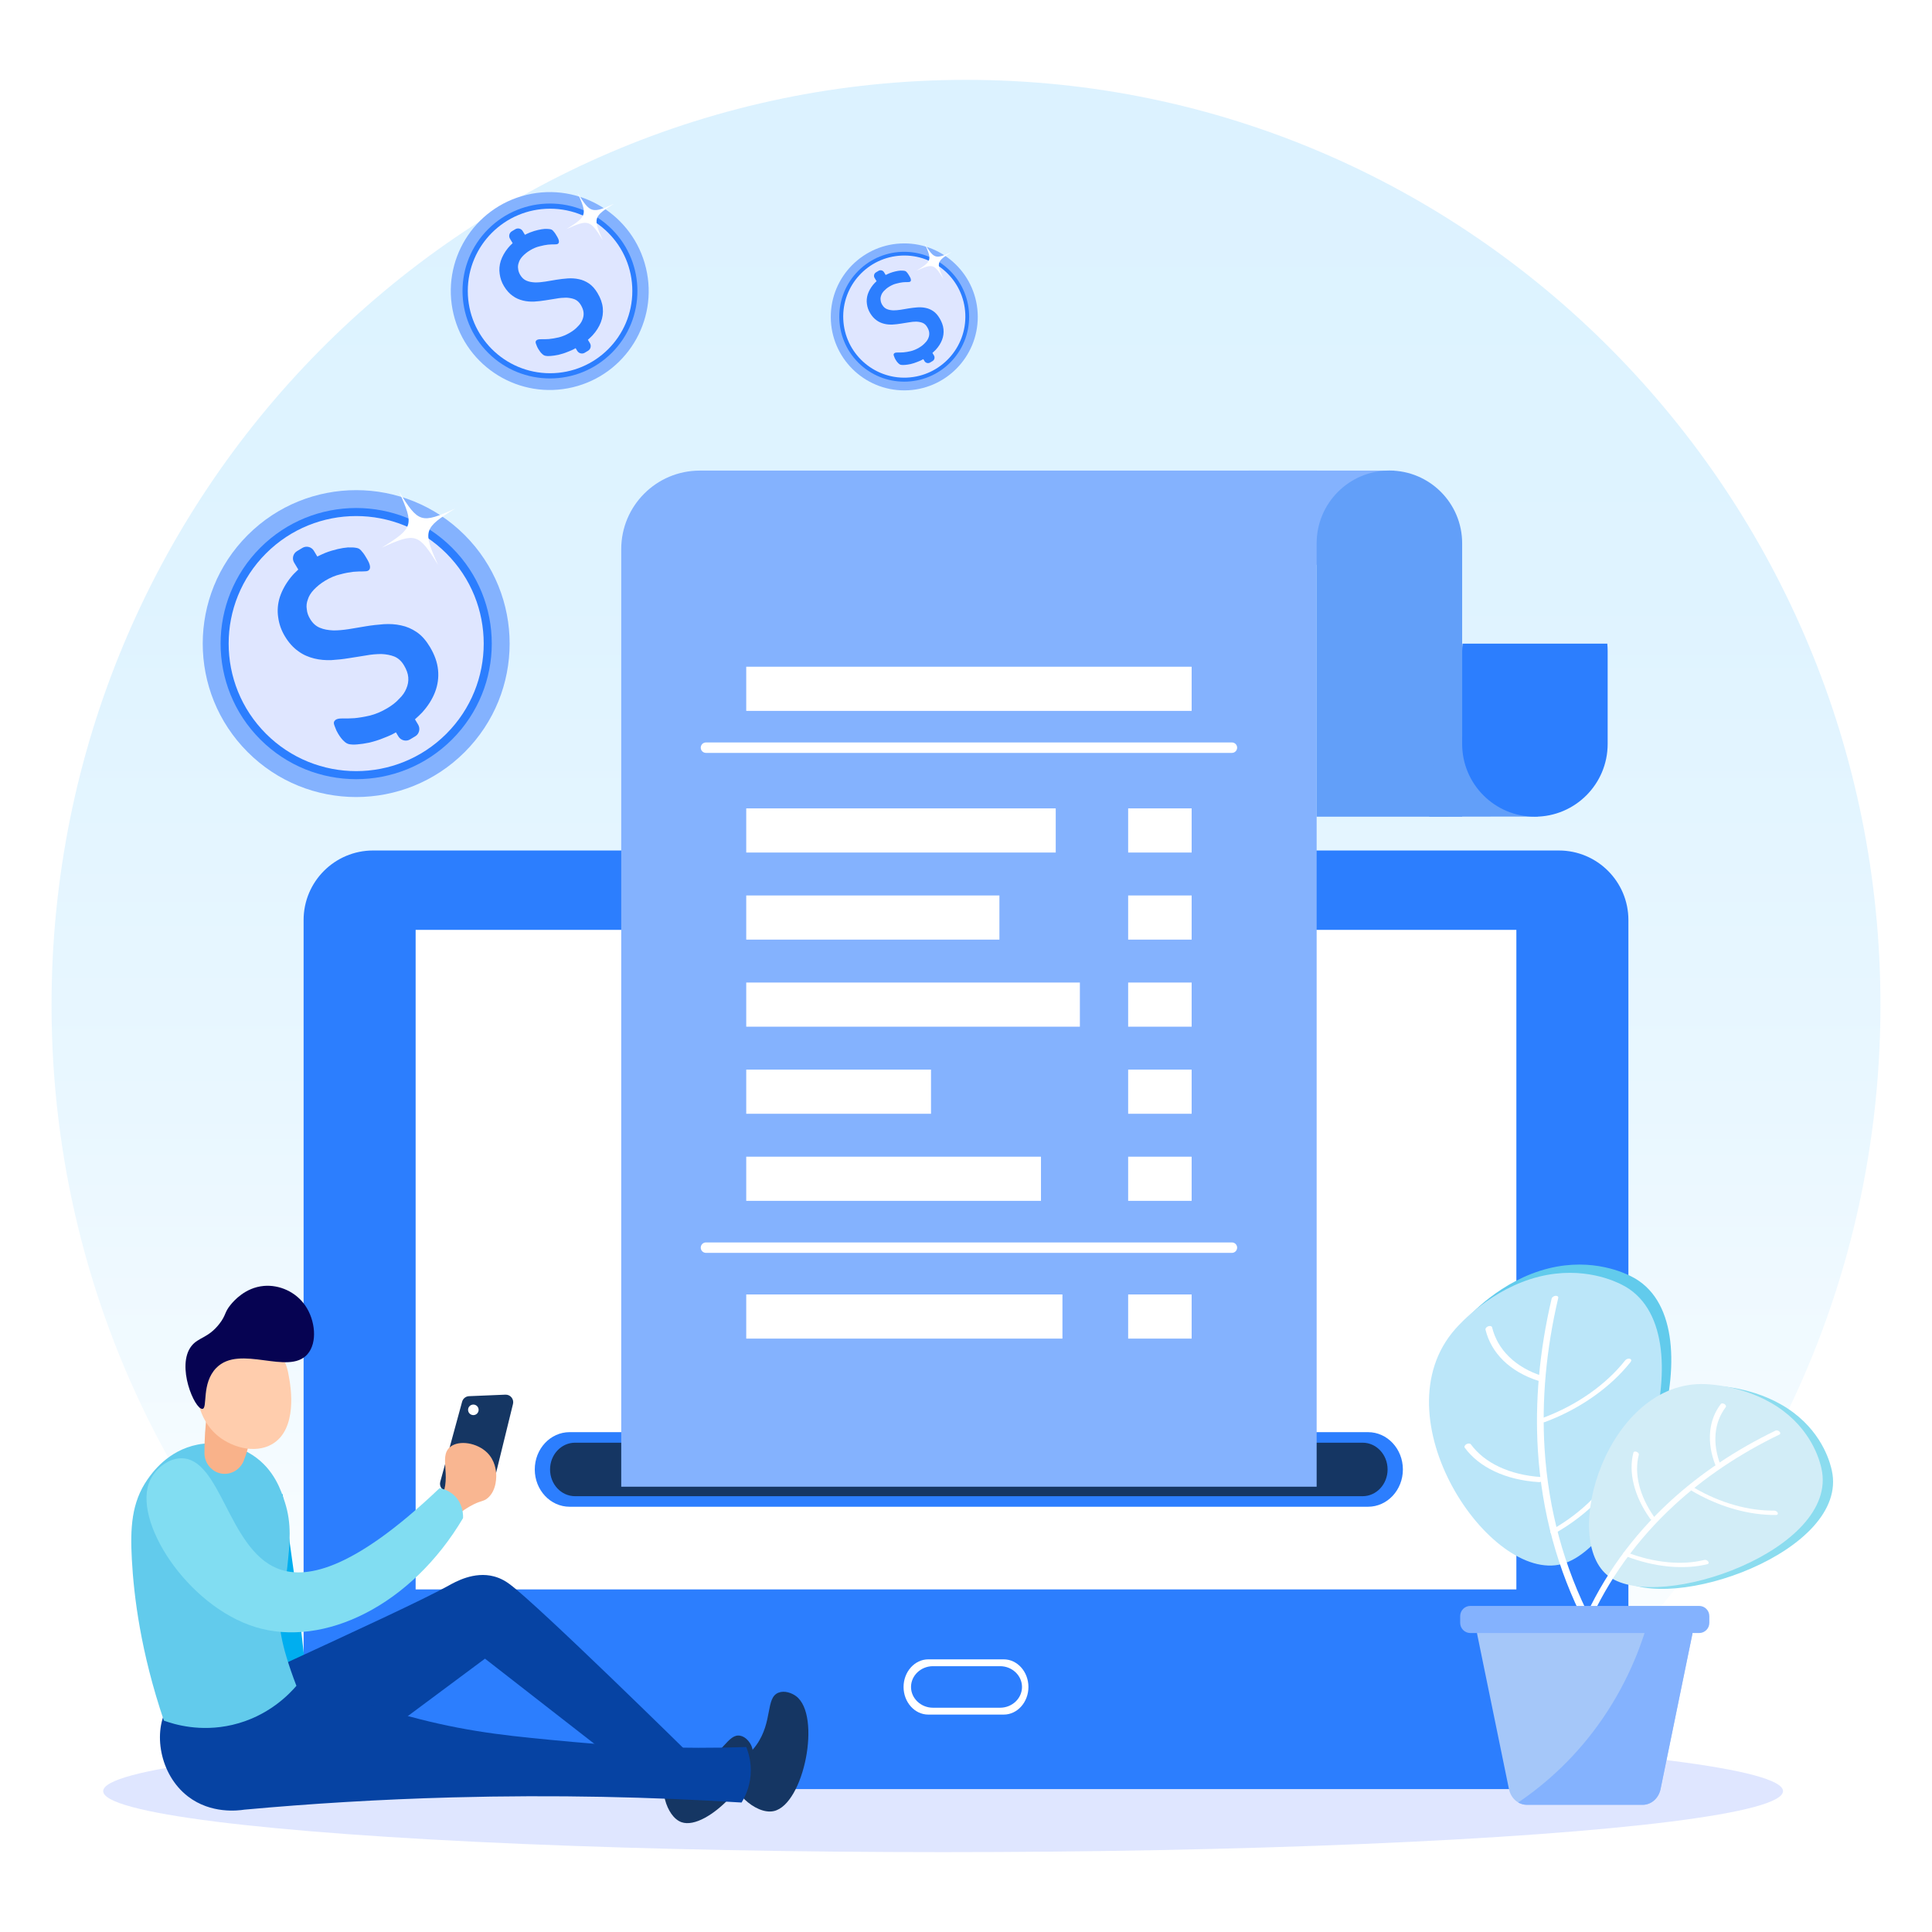 <svg xml:space="preserve" style="enable-background:new 0 0 2000 2000;" viewBox="0 0 2000 2000" y="0px" x="0px" xmlns:xlink="http://www.w3.org/1999/xlink" xmlns="http://www.w3.org/2000/svg" id="Illustration" version="1.1">
<rect height="2000" width="2000" style="display:none;fill-rule:evenodd;clip-rule:evenodd;fill:#FFFFFF;"></rect>
<path d="M307.576,1359.786c19.221,29.671,207.497,255.108,359.267,257.847
	c136.874,2.471,181.264-195.936,325.016-181.246c107.049,10.94,120.666,124.871,244.705,164.424
	c121.906,38.873,283.101-8.025,364.254-95.768c422.147-456.428,199.568-1136.244-156.86-1327.899
	c-160.952-86.546-258.858,152.78-596.886,109.986c-203.268-25.734-165.41-147.524-340.546-66.72
	C303.322,314.164-25.454,845.687,307.576,1359.786z" style="display:none;opacity:0.5;fill:#D5F0FF;"></path>
<g>
	<rect height="2000" width="2000" style="fill-rule:evenodd;clip-rule:evenodd;fill:#FFFFFF;"></rect>
	<g>
		<linearGradient y2="1811.788" x2="1000" y1="82.671" x1="1000" gradientUnits="userSpaceOnUse" id="SVGID_1_">
			<stop style="stop-color:#D5F0FF" offset="0"></stop>
			<stop style="stop-color:#D9F1FF" offset="0.309"></stop>
			<stop style="stop-color:#E5F6FF" offset="0.617"></stop>
			<stop style="stop-color:#F9FDFF" offset="0.924"></stop>
			<stop style="stop-color:#FFFFFF" offset="1"></stop>
			<stop style="stop-color:#F2FAFF" offset="1"></stop>
		</linearGradient>
		<path d="M438.963,1811.788h1122.074c233.876-174.371,385.613-454.969,385.613-771.432
			c0-528.915-423.83-957.686-946.65-957.686S53.35,511.441,53.35,1040.356C53.35,1356.819,205.087,1637.417,438.963,1811.788z" style="opacity:0.83;fill:url(#SVGID_1_);"></path>
		<ellipse ry="63.16" rx="869.475" cy="1854.169" cx="976.293" style="fill:#DFE6FF;"></ellipse>
		<g>
			<path d="M386.283,1852.041h1227.433
				c39.763,0,71.998-32.234,71.998-71.997v-827.62c0-39.763-32.234-71.998-71.998-71.998H386.283
				c-39.763,0-71.998,32.234-71.998,71.998v827.62C314.286,1819.806,346.52,1852.041,386.283,1852.041z" style="fill-rule:evenodd;clip-rule:evenodd;fill:#2C7EFE;" id="XMLID_8747_"></path>
			
				<rect height="682.758" width="1139.471" style="fill-rule:evenodd;clip-rule:evenodd;fill:#FFFFFF;" y="962.593" x="430.264" id="XMLID_8746_"></rect>
			<g>
				<path d="M960.923,1717.753h78.195
					c14.057,0,25.519,12.876,25.519,28.613l0,0c0,15.693-11.462,28.568-25.519,28.568h-78.195
					c-14.058,0-25.559-12.876-25.559-28.568l0,0C935.363,1730.629,946.865,1717.753,960.923,1717.753L960.923,1717.753z" style="fill-rule:evenodd;clip-rule:evenodd;fill:#FFFFFF;"></path>
				<path d="M965.8,1724.828h69.498
					c12.494,0,22.681,9.683,22.681,21.518l0,0c0,11.801-10.187,21.484-22.681,21.484H965.8c-12.494,0-22.716-9.683-22.716-21.484
					l0,0C943.084,1734.511,953.306,1724.828,965.8,1724.828L965.8,1724.828z" style="fill-rule:evenodd;clip-rule:evenodd;fill:#2C7EFE;"></path>
			</g>
		</g>
		<g>
			<path d="M292.437,1546.682c8.315,53.059,15.79,108.403,22.122,165.917
				c5.005,45.468,9.016,89.743,12.167,132.734c-9.341-1.966-18.681-3.933-28.022-5.899c-3.933-40.066-7.866-80.132-11.798-120.198
				c-12.984-55.69-25.969-111.379-38.953-167.069C262.781,1550.338,277.609,1548.51,292.437,1546.682z" style="fill:#00AEEF;"></path>
			<path d="M783.05,1806.362c17.206-24.277,9.223-48.777,22.861-54.132c6.232-2.447,13.787,0.357,18.12,3.574
				c26.635,19.779,8.222,112.146-23.017,119.03c-19.09,4.207-46.693-22.688-44.092-40.806
				C758.551,1822.674,770.757,1823.708,783.05,1806.362z" style="fill:#153663;"></path>
			<g>
				<path d="M502.88,1543.495c-13.185,0.099-26.369,0.197-39.554,0.295c-5.152,0.039-8.917-4.853-7.561-9.823
					c7.538-27.642,15.076-55.284,22.615-82.925c0.891-3.268,3.795-5.584,7.18-5.724c12.538-0.522,25.075-1.045,37.613-1.567
					c5.176-0.216,9.112,4.594,7.877,9.625c-6.891,28.066-13.782,56.132-20.673,84.198
					C509.526,1541.029,506.439,1543.469,502.88,1543.495z" style="fill:#153663;"></path>
				<path d="M495.467,1459.461c0,3.015-2.444,5.459-5.459,5.459c-3.015,0-5.46-2.444-5.46-5.459
					c0-3.015,2.444-5.459,5.46-5.459C493.023,1454.002,495.467,1456.446,495.467,1459.461z" style="fill:#FFFFFF;"></path>
			</g>
			<path d="M723.902,1826.699c24.178-10.182,29.592-32.245,42.297-29.914
				c5.806,1.065,10.161,6.678,11.91,11.104c10.752,27.201-45.995,87.823-72.596,78.451c-16.255-5.727-24.422-38.708-14.049-51.07
				C697.965,1827.524,706.628,1833.974,723.902,1826.699z" style="fill:#153663;"></path>
			<path d="M464.231,1641.501c6.982-3.869,26.46-15.113,47.145-9.607c7.506,1.998,12.882,5.545,16.251,8.054
				c30.182,22.472,182.964,172.741,192.948,182.571c-1.077,4.341-4.048,13.787-12.46,22.414
				c-9.365,9.617-20.05,12.631-24.376,13.606c-60.56-47.167-121.12-94.333-181.68-141.5
				c-55.568,41.343-111.137,82.686-166.706,124.029c-20.449-36.453-40.898-72.906-61.348-109.359
				C370.167,1687.385,437.658,1656.224,464.231,1641.501z" style="fill:#0643A3;"></path>
			<path d="M252.895,1873.352c68.074-6.206,140.09-10.682,215.714-12.701
				c106.57-2.845,206.577-0.444,299.054,5.316c2.975-4.778,8.27-14.7,9.367-28.409c1.072-13.407-2.398-23.844-4.524-29.035
				c-68.414,2.263-128.838-0.614-179.124-5.238c-61.721-5.675-103.286-9.497-159.111-23.678
				c-66.741-16.954-82.909-30.69-138.464-35.629c-47.249-4.201-101.943-9.063-122.062,23.06c-15.61,24.924-8.94,69.773,20.91,92.686
				C218.491,1878.021,246.673,1874.319,252.895,1873.352z" style="fill:#0643A3;"></path>
			<path d="M459.32,1582.396c5.28-0.621,5.249-6.158,14.833-14.455c4.95-4.286,9.412-6.907,12.318-8.58
				c11.061-6.366,13.603-4.47,18.5-8.661c9.661-8.268,8.803-23.377,8.652-25.504c-0.202-2.855-1.1-13.349-9.355-21.455
				c-10.4-10.211-29.105-13.321-38.265-5.847c-13.037,10.638,4.141,33.844-12.011,57.117c-4.331,6.24-10.152,11.231-8.746,17.498
				C446.517,1578.174,453.46,1583.086,459.32,1582.396z" style="fill:#F9B691;"></path>
			<path d="M261.782,1506.521c22.288,14.732,29.372,36.867,33.151,48.675
				c7.182,22.441,5.144,41.788,2.497,66.92c-0.629,5.975-1.318,10.694-2.018,14.693c-2.979,17.026-4.931,29.277-5.28,31.165
				c-2.099,11.363-0.315,32.829,16.716,77.161c-7.068,8.275-29.003,31.785-66.398,40.467c-33.226,7.714-60.223-0.557-70.791-4.424
				c-24.074-71.124-31.134-128.967-33.188-167.168c-1.72-31.985-0.421-58.581,16.202-82.452c4.59-6.591,20.962-30.103,52.104-36.155
				C209.263,1494.531,236.349,1489.71,261.782,1506.521z" style="fill:#62CBEC;"></path>
			<path d="M258.706,1472.881c1.459,16.333-2.585,29.6-5.725,37.373
				c-2.952,10.061-12.702,16.51-22.722,15.343c-10.72-1.248-19.026-10.897-18.596-22.137c-0.028-12.495,0.703-26.767,2.849-42.387
				c2.492-18.137,6.34-34.085,10.423-47.501C230.198,1417.651,255.608,1438.203,258.706,1472.881z" style="fill:#F9B28A;"></path>
			<path d="M289.662,1402.167c6.765,7.493,8.23,16.009,9.814,25.211c1.357,7.884,8.91,51.771-17.578,67.485
				c-18.348,10.885-44.288,3.065-59.113-10.878c-22.146-20.829-27.163-62.544-3.596-83.485
				C239.18,1382.736,274.098,1384.928,289.662,1402.167z" style="fill:#FFCDAD;"></path>
			<path d="M223.964,1415.999c24.45-24.792,74.558,8.334,94.274-14.071
				c10.665-12.119,8.151-35.384-2.31-50.523c-9.748-14.106-26.703-21.602-42.776-20.219c-19.534,1.681-31.432,15.933-34.208,19.258
				c-6.806,8.152-4.722,10.823-11.854,19.988c-11.571,14.868-21.69,13.793-28.879,22.939c-16.104,20.49,3.267,65.717,11.323,65.097
				C215.242,1458.029,208.178,1432.007,223.964,1415.999z" style="fill:#060352;"></path>
			<path d="M187.323,1509.615c41.168-0.758,48.606,93.019,99.55,113.93
				c27.348,11.226,75.875,4.999,168.129-82.958c2.865,0.49,9.608,2.056,15.486,7.743c9.365,9.06,8.949,21.244,8.849,23.228
				c-53.453,90.345-144.003,134.369-214.648,112.862c-70.966-21.604-129.15-111.56-109.026-152.637
				C160.838,1521.219,173.159,1509.876,187.323,1509.615z" style="fill:#81DDF2;"></path>
		</g>
		<g>
			<g>
				<path d="M1416.22,1482.561H589.63c-19.904,0-36.04,17.284-36.04,38.605l0,0
					c0,21.321,16.135,38.605,36.04,38.605h826.591c19.904,0,36.04-17.284,36.04-38.605l0,0
					C1452.26,1499.845,1436.125,1482.561,1416.22,1482.561z" style="fill:#2C7EFE;"></path>
				<path d="M1410.577,1493.473H595.273c-14.278,0-25.853,12.398-25.853,27.693l0,0
					c0,15.294,11.575,27.693,25.853,27.693h815.304c14.278,0,25.853-12.399,25.853-27.693l0,0
					C1436.43,1505.871,1424.855,1493.473,1410.577,1493.473z" style="fill:#153663;"></path>
			</g>
			<g>
				<g>
					<path d="M1362.992,487.165H724.414c-44.909,0-81.315,36.406-81.315,81.315v970.554h719.893V487.165z" style="fill:#84B2FE;"></path>
					<path d="M1292.566,487.165c-13.122,76.584-26.245,153.168-39.368,229.752
						c63.484-76.584,126.968-153.168,190.453-229.752H1292.566z" style="fill:#84B2FE;"></path>
					<path d="M1513.614,845.437V562.42c0-41.594-33.718-75.311-75.311-75.311l0,0
						c-41.593,0-75.311,33.718-75.311,75.311v283.017H1513.614z" style="fill:#629FF9;"></path>
					<path d="M1479.486,845.437c37.575-0.046,75.149-0.092,112.724-0.139
						c-34.224-36.268-68.447-72.536-102.671-108.804C1486.188,772.809,1482.837,809.123,1479.486,845.437z" style="fill:#629FF9;"></path>
					<path d="M1513.999,666.273c-0.253,2.512-0.384,5.061-0.384,7.64v96.213
						c0,41.593,33.718,75.311,75.311,75.311l0,0c41.593,0,75.311-33.718,75.311-75.311v-96.213c0-2.579-0.131-5.128-0.384-7.64
						H1513.999z" style="fill:#2C7EFE;"></path>
				</g>
				<g>
					<rect height="45.706" width="461.085" style="fill:#FFFFFF;" y="690.197" x="772.503"></rect>
					<g>
						<rect height="45.706" width="65.727" style="fill:#FFFFFF;" y="836.836" x="1167.862"></rect>
						<rect height="45.706" width="320.391" style="fill:#FFFFFF;" y="836.836" x="772.503"></rect>
						<rect height="45.706" width="65.727" style="fill:#FFFFFF;" y="926.978" x="1167.862"></rect>
						<rect height="45.706" width="262.083" style="fill:#FFFFFF;" y="926.978" x="772.503"></rect>
						<rect height="45.706" width="65.727" style="fill:#FFFFFF;" y="1017.12" x="1167.862"></rect>
						<rect height="45.706" width="345.38" style="fill:#FFFFFF;" y="1017.12" x="772.503"></rect>
						<rect height="45.706" width="65.727" style="fill:#FFFFFF;" y="1107.263" x="1167.862"></rect>
						<rect height="45.706" width="191.28" style="fill:#FFFFFF;" y="1107.263" x="772.503"></rect>
						<rect height="45.706" width="65.727" style="fill:#FFFFFF;" y="1197.405" x="1167.862"></rect>
						<rect height="45.706" width="305.12" style="fill:#FFFFFF;" y="1197.405" x="772.503"></rect>
						<rect height="45.706" width="65.727" style="fill:#FFFFFF;" y="1340.024" x="1167.862"></rect>
						<rect height="45.706" width="327.333" style="fill:#FFFFFF;" y="1340.024" x="772.503"></rect>
					</g>
					<g>
						<path d="M730.813,773.991c181.488,0,362.976,0,544.464,0" style="fill:#FFFFFF;"></path>
						<path d="M1275.277,779.39H730.814c-2.982,0-5.399-2.417-5.399-5.399c0-2.982,2.417-5.399,5.399-5.399
							h544.463c2.982,0,5.399,2.417,5.399,5.399C1280.676,776.973,1278.259,779.39,1275.277,779.39z" style="fill:#FFFFFF;"></path>
					</g>
					<g>
						<path d="M730.813,1291.567c181.488,0,362.976,0,544.464,0" style="fill:#FFFFFF;"></path>
						<path d="M1275.277,1296.966H730.814c-2.982,0-5.399-2.417-5.399-5.399c0-2.982,2.417-5.399,5.399-5.399
							h544.463c2.982,0,5.399,2.417,5.399,5.399C1280.676,1294.549,1278.259,1296.966,1275.277,1296.966z" style="fill:#FFFFFF;"></path>
					</g>
				</g>
			</g>
		</g>
		<g>
			<g>
				<g>
					<path d="M1626.932,1610.469c74.112-20.168,153.861-243.187,61.743-289.151
						c-5.998-2.993-39.55-19.734-85.601-8.292c-49.624,12.331-82.755,49.683-86.557,53.97
						C1435.637,1458.184,1552.264,1630.788,1626.932,1610.469z" style="fill:#62CBEC;"></path>
					<path d="M1617.127,1619.025c74.112-20.168,153.861-243.187,61.743-289.151
						c-5.998-2.993-39.55-19.734-85.601-8.291c-49.625,12.33-82.755,49.683-86.557,53.969
						C1425.832,1466.74,1542.46,1639.344,1617.127,1619.025z" style="fill:#BBE6F9;"></path>
					<g>
						<g>
							<path d="M1644.88,1680.788c0.042-0.018,0.083-0.037,0.125-0.056c1.817-0.848,2.8-2.489,2.195-3.665
								c-28.073-54.572-44.307-114.179-48.249-177.166c-3.152-50.362,1.602-102.917,14.129-156.208
								c0.338-1.438-0.916-2.457-2.801-2.276c-1.885,0.182-3.687,1.495-4.025,2.933c-12.619,53.676-17.406,106.613-14.231,157.339
								c3.97,63.444,20.321,123.482,48.597,178.448C1641.211,1681.286,1643.099,1681.566,1644.88,1680.788z" style="fill:#FFFFFF;"></path>
						</g>
						<g>
							<path d="M1595.954,1429.258c0.692-0.303,1.328-0.749,1.795-1.303c1.152-1.366,0.845-2.868-0.685-3.354
								c-14.104-4.482-25.854-11.256-34.921-20.133c-8.786-8.602-14.677-18.818-17.51-30.366c-0.317-1.293-2.104-1.81-3.994-1.153
								c-1.886,0.654-3.163,2.236-2.845,3.528c2.976,12.136,9.167,22.872,18.401,31.912c9.53,9.329,21.877,16.447,36.699,21.158
								C1593.803,1429.836,1594.94,1429.701,1595.954,1429.258z" style="fill:#FFFFFF;"></path>
						</g>
						<g>
							<path d="M1595.358,1533.861c0.985-0.431,1.834-1.143,2.246-1.978c0.715-1.445-0.146-2.71-1.923-2.825
								c-16.376-1.058-31.112-4.628-43.796-10.612c-12.291-5.797-22.131-13.62-29.247-23.25c-0.796-1.078-2.851-1.17-4.595-0.197
								c-1.742,0.969-2.508,2.629-1.711,3.707c7.478,10.121,17.819,18.341,30.736,24.433c13.33,6.288,28.816,10.04,46.026,11.152
								C1593.844,1534.34,1594.638,1534.176,1595.358,1533.861z" style="fill:#FFFFFF;"></path>
						</g>
						<g>
							<path d="M1610.865,1467.423c13.901-6.076,27.03-13.468,39.162-22.056
								c14.938-10.573,27.725-22.515,38.004-35.491c1.096-1.383,0.71-2.857-0.861-3.294c-1.571-0.437-3.733,0.331-4.828,1.713
								c-9.781,12.349-21.949,23.711-36.163,33.772c-14.669,10.384-30.874,18.931-48.165,25.405
								c-1.876,0.706-3.084,2.301-2.699,3.569c0.386,1.268,2.219,1.727,4.095,1.025
								C1603.281,1470.617,1607.103,1469.068,1610.865,1467.423z" style="fill:#FFFFFF;"></path>
						</g>
						<g>
							<path d="M1609.437,1587.403c0.18-0.078,0.357-0.168,0.531-0.267
								c16.725-9.578,31.527-20.885,43.993-33.608c12.08-12.328,21.451-25.466,27.853-39.048c0.682-1.447-0.215-2.692-2.005-2.781
								c-1.789-0.088-3.793,1.013-4.475,2.46c-6.091,12.925-15.009,25.426-26.504,37.157
								c-11.862,12.106-25.946,22.865-41.862,31.979c-1.726,0.989-2.456,2.65-1.627,3.71
								C1606.086,1587.959,1607.836,1588.102,1609.437,1587.403z" style="fill:#FFFFFF;"></path>
						</g>
					</g>
				</g>
				<g>
					<path d="M1676.586,1634.052c51.977,37.416,238.306-28.026,219.712-111.827
						c-1.211-5.457-7.983-35.979-39.575-59.801c-34.043-25.669-75.632-27.517-80.406-27.729
						C1674.786,1430.186,1624.219,1596.357,1676.586,1634.052z" style="fill:#8BDCEF;"></path>
					<path d="M1665.896,1632.194c51.977,37.416,238.307-28.026,219.712-111.828
						c-1.21-5.457-7.984-35.979-39.574-59.8c-34.043-25.669-75.633-27.517-80.406-27.729
						C1664.095,1428.327,1613.53,1594.499,1665.896,1632.194z" style="fill:#D2EDF7;"></path>
					<g>
						<g>
							<path d="M1640.462,1682.599c0.034,0.018,0.068,0.035,0.102,0.051c1.504,0.732,3.082,0.507,3.526-0.502
								c20.608-46.838,50.695-88.65,89.424-124.275c30.966-28.484,67.504-53,108.599-72.866c1.109-0.536,1.111-1.884,0.004-3.009
								c-1.107-1.125-2.905-1.603-4.013-1.067c-41.393,20.01-78.196,44.703-109.386,73.394
								c-39.01,35.883-69.314,77.997-90.07,125.173C1638.213,1680.485,1639.022,1681.855,1640.462,1682.599z" style="fill:#FFFFFF;"></path>
						</g>
						<g>
							<path d="M1777.698,1518.841c0.56,0.289,1.183,0.466,1.787,0.478c1.49,0.029,2.301-0.959,1.812-2.205
								c-4.502-11.489-6.283-22.656-5.294-33.191c0.958-10.207,4.483-19.387,10.475-27.286c0.672-0.884,0.067-2.313-1.35-3.192
								c-1.414-0.878-3.109-0.874-3.78,0.01c-6.298,8.3-10.001,17.947-11.009,28.675c-1.039,11.071,0.833,22.806,5.564,34.88
								C1776.194,1517.751,1776.879,1518.417,1777.698,1518.841z" style="fill:#FFFFFF;"></path>
						</g>
						<g>
							<path d="M1709.63,1573.378c0.796,0.412,1.703,0.588,2.461,0.417c1.312-0.296,1.679-1.518,0.82-2.729
								c-7.913-11.163-13.338-22.583-16.122-33.94c-2.698-11.005-2.798-21.486-0.297-31.152c0.28-1.082-0.739-2.461-2.285-3.08
								c-1.542-0.619-3.019-0.244-3.3,0.838c-2.629,10.157-2.524,21.172,0.312,32.738c2.926,11.936,8.626,23.937,16.943,35.668
								C1708.524,1572.648,1709.047,1573.076,1709.63,1573.378z" style="fill:#FFFFFF;"></path>
						</g>
						<g>
							<path d="M1760.806,1548.538c11.235,5.814,22.916,10.437,34.849,13.786
								c14.693,4.124,29.141,6.137,42.943,5.982c1.471-0.016,2.223-1.04,1.681-2.287c-0.542-1.247-2.174-2.244-3.644-2.228
								c-13.135,0.148-26.883-1.767-40.863-5.692c-14.428-4.049-28.473-10.058-41.746-17.859c-1.442-0.844-3.109-0.79-3.728,0.126
								c-0.62,0.916,0.046,2.344,1.486,3.19C1754.755,1545.303,1757.765,1546.965,1760.806,1548.538z" style="fill:#FFFFFF;"></path>
						</g>
						<g>
							<path d="M1682.341,1610.609c0.145,0.075,0.296,0.143,0.452,0.204
								c14.985,5.805,30.081,9.455,44.868,10.85c14.328,1.352,27.758,0.524,39.917-2.461c1.295-0.318,1.631-1.553,0.748-2.759
								c-0.882-1.205-2.648-1.925-3.943-1.607c-11.57,2.841-24.35,3.629-37.984,2.342c-14.07-1.327-28.434-4.801-42.694-10.325
								c-1.547-0.599-3.005-0.199-3.257,0.895C1680.221,1608.731,1681.047,1609.94,1682.341,1610.609z" style="fill:#FFFFFF;"></path>
						</g>
					</g>
				</g>
			</g>
			<g>
				<path d="M1751.829,1692.048l-32.834,160.022c-1.952,9.511-9.64,16.269-18.508,16.269h-119.903
					c-3.195,0-6.232-0.878-8.907-2.439c-4.756-2.782-8.354-7.74-9.605-13.831l-32.834-160.022
					c-2.676-13.046,6.348-25.449,18.508-25.449h185.575C1745.485,1666.599,1754.505,1679.002,1751.829,1692.048z" style="fill:#A5C7F9;"></path>
				<path d="M1751.829,1692.048l-32.834,160.022c-1.952,9.511-9.64,16.269-18.508,16.269h-119.903
					c-3.195,0-6.232-0.878-8.907-2.439c29.155-19.771,60.947-48.023,88.146-88.034c26.808-39.442,41.408-78.915,49.472-111.268
					h24.027C1745.485,1666.599,1754.505,1679.002,1751.829,1692.048z" style="fill:#84B2FE;"></path>
				<path d="M1758.951,1690.516h-236.833c-5.826,0-10.549-4.723-10.549-10.549v-6.979
					c0-5.826,4.723-10.549,10.549-10.549h236.833c5.826,0,10.549,4.723,10.549,10.549v6.979
					C1769.5,1685.793,1764.777,1690.516,1758.951,1690.516z" style="fill:#84B2FE;"></path>
			</g>
		</g>
		<g>
			
				<ellipse ry="102.467" rx="102.467" cy="301.205" cx="569.42" style="fill:#84B2FE;" transform="matrix(0.972 -0.233 0.233 0.972 -54.566 141.19)"></ellipse>
			
				<ellipse ry="90.539" rx="90.539" cy="301.205" cx="569.42" style="fill:#2C7EFE;" transform="matrix(0.707 -0.707 0.707 0.707 -46.205 490.862)"></ellipse>
			<circle r="85.161" cy="301.205" cx="569.42" style="fill:#DFE6FF;"></circle>
			<path d="M618.538,303.345
				c3.12,5.202,4.957,10.272,5.465,15.385c0.508,5.114-0.157,10.027-2.038,14.919c-1.838,4.715-4.673,9.275-8.679,13.634
				c-1.506,1.506-3.011,3.011-4.694,4.471l2.124,3.543c1.593,2.656,0.708,6.198-1.838,7.725l-3.653,2.191
				c-2.546,1.527-6.087,0.641-7.681-2.015l-1.66-2.767c-2.546,1.526-5.18,2.656-7.881,3.673c-3.476,1.482-6.818,2.434-9.828,3.186
				c-3.078,0.641-5.712,1.017-8.014,1.194c-2.412,0.243-4.162,0.088-5.335-0.112c-1.35-0.244-2.5-0.908-3.629-2.037
				c-1.24-1.063-2.59-2.812-3.918-5.026c-0.862-1.439-1.483-2.723-1.792-3.741c-0.487-1.063-0.73-1.97-0.952-2.591
				c-0.177-0.796-0.111-1.439,0.199-1.925c0.31-0.487,0.686-0.864,1.129-1.129c0.885-0.531,2.368-0.819,4.516-0.752
				c2.147,0.066,4.803-0.022,7.858-0.198c2.988-0.288,6.419-0.84,10.116-1.703c3.807-0.93,7.792-2.567,11.888-5.024
				c3.099-1.858,5.778-3.917,7.748-6.152c2.214-2.08,3.83-4.404,4.805-6.795c1.085-2.457,1.527-4.98,1.329-7.57
				c-0.199-2.59-1.217-5.29-2.876-8.058c-1.66-2.767-3.718-4.693-6.352-5.822c-2.568-1.019-5.445-1.55-8.7-1.706
				c-3.298,0.022-6.751,0.287-10.404,0.973c-3.608,0.509-7.372,1.261-11.267,1.792c-3.83,0.642-7.792,1.061-11.71,1.304
				c-3.984,0.133-7.77-0.155-11.488-1.086c-3.719-0.93-7.305-2.392-10.558-4.805c-3.364-2.347-6.397-5.646-9.052-10.073
				c-2.39-3.985-3.873-8.213-4.448-12.685c-0.685-4.405-0.286-9.009,1.109-13.458c1.505-4.515,3.942-8.987,7.484-13.369
				c1.372-1.727,3.099-3.364,4.826-5.002l-2.788-4.649c-1.594-2.657-0.641-6.088,1.904-7.615l3.653-2.191
				c2.546-1.527,6.021-0.752,7.615,1.905l2.323,3.874c1.727-0.885,3.52-1.66,5.313-2.434c2.922-1.15,5.755-1.947,8.256-2.544
				c2.502-0.598,4.848-0.952,6.863-1.107c1.97,0.023,3.586-0.044,4.759,0.156c1.107,0.089,1.881,0.376,2.479,0.62
				c0.488,0.31,0.974,0.62,1.416,1.107c0.443,0.487,0.952,1.084,1.594,1.904c0.576,0.709,1.173,1.705,1.903,2.922
				c0.73,1.218,1.394,2.325,1.815,3.277c0.42,0.952,0.663,1.859,0.775,2.546c0.066,0.863,0.044,1.328-0.2,1.926
				c-0.199,0.42-0.575,0.797-1.018,1.062c-0.664,0.398-1.815,0.487-3.608,0.508c-1.682-0.045-3.874,0.066-6.464,0.264
				c-2.523,0.31-5.379,0.819-8.611,1.704c-3.187,0.707-6.552,2.124-9.984,4.182c-3.21,1.925-5.601,3.961-7.638,6.086
				c-1.926,2.058-3.321,4.25-3.963,6.441c-0.819,2.147-1.107,4.427-0.709,6.596c0.177,2.302,0.973,4.382,2.235,6.486
				c1.726,2.878,3.962,4.848,6.529,5.867c2.634,1.13,5.622,1.595,8.876,1.751c3.188,0.044,6.752-0.288,10.47-0.863
				c3.83-0.641,7.548-1.217,11.489-1.924c3.829-0.641,7.792-1.061,11.821-1.371c3.918-0.242,7.814-0.021,11.466,0.798
				c3.763,0.754,7.238,2.282,10.536,4.518C613.094,295.773,616.015,299.138,618.538,303.345L618.538,303.345z" style="fill:#2C7EFE;" id="XMLID_00000152244037178856456370000006372943760392142012_"></path>
			<path d="M635.511,210.991c-21.239,13.138-21.779,14.908-11.49,37.665
				c-13.138-21.239-14.908-21.779-37.664-11.49c21.239-13.138,21.779-14.908,11.49-37.664
				C610.985,220.739,612.755,221.279,635.511,210.991z" style="fill:#FFFFFF;"></path>
		</g>
		<g>
			
				<ellipse ry="158.875" rx="158.876" cy="666.273" cx="368.831" style="fill:#84B2FE;" transform="matrix(0.707 -0.707 0.707 0.707 -363.098 455.95)"></ellipse>
			
				<ellipse ry="140.38" rx="140.38" cy="666.273" cx="368.831" style="fill:#2C7EFE;" transform="matrix(0.707 -0.707 0.707 0.707 -363.098 455.95)"></ellipse>
			
				<ellipse ry="132.042" rx="132.042" cy="666.273" cx="368.832" style="fill:#DFE6FF;" transform="matrix(0.707 -0.707 0.707 0.707 -363.098 455.95)"></ellipse>
			<path d="M444.989,669.592
				c4.838,8.066,7.686,15.926,8.474,23.854c0.788,7.929-0.243,15.547-3.16,23.132c-2.85,7.31-7.245,14.38-13.457,21.14
				c-2.335,2.334-4.669,4.668-7.277,6.932l3.294,5.493c2.47,4.119,1.097,9.61-2.85,11.977l-5.664,3.397
				c-3.948,2.368-9.438,0.994-11.909-3.124l-2.574-4.291c-3.947,2.367-8.032,4.117-12.219,5.695
				c-5.389,2.298-10.572,3.773-15.239,4.94c-4.773,0.995-8.856,1.577-12.426,1.852c-3.74,0.377-6.453,0.136-8.272-0.173
				c-2.092-0.378-3.877-1.408-5.627-3.158c-1.922-1.648-4.015-4.36-6.075-7.792c-1.337-2.231-2.298-4.222-2.778-5.8
				c-0.755-1.648-1.133-3.055-1.475-4.017c-0.275-1.235-0.171-2.231,0.309-2.985c0.481-0.755,1.064-1.34,1.751-1.751
				c1.372-0.823,3.672-1.269,7.002-1.166c3.328,0.103,7.447-0.034,12.184-0.307c4.633-0.446,9.953-1.302,15.685-2.64
				c5.904-1.441,12.082-3.981,18.432-7.789c4.805-2.882,8.959-6.073,12.013-9.539c3.433-3.225,5.939-6.829,7.45-10.536
				c1.682-3.81,2.369-7.722,2.06-11.738c-0.308-4.015-1.886-8.202-4.46-12.494c-2.574-4.29-5.765-7.277-9.849-9.028
				c-3.982-1.579-8.443-2.404-13.489-2.645c-5.113,0.034-10.468,0.445-16.131,1.508c-5.595,0.789-11.43,1.955-17.47,2.778
				c-5.938,0.995-12.082,1.646-18.156,2.022c-6.177,0.206-12.047-0.241-17.813-1.684c-5.766-1.441-11.326-3.708-16.37-7.449
				c-5.216-3.639-9.918-8.754-14.036-15.618c-3.705-6.178-6.005-12.734-6.896-19.667c-1.062-6.83-0.444-13.969,1.72-20.867
				c2.334-7.001,6.111-13.934,11.604-20.728c2.127-2.677,4.805-5.216,7.483-7.755l-4.323-7.208
				c-2.471-4.119-0.995-9.439,2.953-11.806l5.664-3.397c3.947-2.368,9.336-1.166,11.807,2.953l3.602,6.007
				c2.678-1.372,5.458-2.574,8.238-3.774c4.531-1.784,8.924-3.019,12.801-3.945c3.879-0.926,7.517-1.476,10.641-1.716
				c3.054,0.036,5.56-0.068,7.378,0.242c1.716,0.138,2.917,0.584,3.844,0.961c0.756,0.481,1.509,0.961,2.196,1.717
				c0.687,0.755,1.476,1.681,2.471,2.951c0.892,1.099,1.819,2.644,2.951,4.531c1.132,1.889,2.161,3.605,2.814,5.081
				c0.651,1.476,1.029,2.883,1.201,3.947c0.102,1.339,0.068,2.059-0.31,2.987c-0.309,0.651-0.892,1.236-1.579,1.647
				c-1.03,0.618-2.814,0.755-5.595,0.788c-2.608-0.07-6.006,0.102-10.022,0.41c-3.912,0.48-8.34,1.269-13.352,2.642
				c-4.942,1.096-10.159,3.293-15.479,6.484c-4.977,2.985-8.685,6.142-11.842,9.436c-2.987,3.192-5.149,6.59-6.145,9.987
				c-1.27,3.328-1.716,6.864-1.1,10.228c0.274,3.569,1.509,6.795,3.465,10.057c2.676,4.462,6.142,7.516,10.123,9.096
				c4.084,1.752,8.717,2.473,13.762,2.715c4.943,0.068,10.469-0.446,16.234-1.338c5.938-0.993,11.704-1.886,17.814-2.983
				c5.937-0.995,12.081-1.645,18.328-2.126c6.075-0.376,12.116-0.032,17.778,1.238c5.834,1.169,11.223,3.537,16.335,7.005
				C436.548,657.852,441.077,663.07,444.989,669.592L444.989,669.592z" style="fill:#2C7EFE;" id="XMLID_00000173844679286624873290000005466702074479019956_"></path>
			<path d="M471.306,526.397c-32.93,20.371-33.768,23.115-17.815,58.399
				c-20.371-32.931-23.115-33.768-58.399-17.816c32.931-20.371,33.768-23.116,17.815-58.399
				C433.278,541.512,436.023,542.349,471.306,526.397z" style="fill:#FFFFFF;"></path>
		</g>
		<g>
			
				<ellipse ry="76.074" rx="76.075" cy="327.816" cx="936.169" style="fill:#84B2FE;" transform="matrix(1 -0.005 0.005 1 -1.705 4.91)"></ellipse>
			
				<ellipse ry="67.219" rx="67.219" cy="327.816" cx="936.169" style="fill:#2C7EFE;" transform="matrix(0.707 -0.707 0.707 0.707 42.397 757.986)"></ellipse>
			
				<ellipse ry="63.226" rx="63.226" cy="327.816" cx="936.169" style="fill:#DFE6FF;" transform="matrix(0.999 -0.043 0.043 0.999 -13.214 40.504)"></ellipse>
			<path d="M972.636,329.405
				c2.317,3.862,3.681,7.626,4.058,11.422c0.377,3.797-0.116,7.444-1.513,11.076c-1.365,3.5-3.469,6.886-6.444,10.123
				c-1.118,1.118-2.236,2.235-3.485,3.319l1.577,2.63c1.183,1.972,0.526,4.602-1.365,5.735l-2.712,1.626
				c-1.89,1.134-4.519,0.476-5.702-1.496l-1.232-2.055c-1.89,1.133-3.846,1.972-5.851,2.727c-2.581,1.101-5.062,1.807-7.297,2.365
				c-2.285,0.476-4.241,0.755-5.95,0.887c-1.791,0.18-3.09,0.065-3.961-0.083c-1.002-0.181-1.857-0.674-2.695-1.512
				c-0.92-0.789-1.923-2.088-2.909-3.731c-0.64-1.068-1.101-2.021-1.33-2.777c-0.361-0.789-0.542-1.463-0.706-1.923
				c-0.132-0.591-0.082-1.068,0.148-1.429c0.23-0.362,0.509-0.642,0.838-0.838c0.657-0.394,1.758-0.608,3.353-0.558
				c1.594,0.049,3.566-0.016,5.834-0.147c2.218-0.214,4.766-0.624,7.51-1.264c2.827-0.69,5.785-1.906,8.826-3.73
				c2.301-1.38,4.29-2.908,5.753-4.568c1.644-1.544,2.844-3.27,3.567-5.045c0.805-1.824,1.134-3.698,0.987-5.621
				c-0.148-1.923-0.903-3.927-2.136-5.982c-1.232-2.054-2.76-3.484-4.716-4.323c-1.906-0.756-4.043-1.151-6.459-1.267
				c-2.448,0.016-5.012,0.213-7.724,0.722c-2.679,0.378-5.473,0.936-8.365,1.33c-2.843,0.476-5.785,0.788-8.694,0.968
				c-2.958,0.098-5.768-0.116-8.529-0.806c-2.761-0.69-5.423-1.776-7.838-3.567c-2.498-1.743-4.749-4.192-6.721-7.479
				c-1.774-2.958-2.875-6.097-3.302-9.417c-0.508-3.27-0.212-6.688,0.824-9.992c1.117-3.352,2.926-6.672,5.556-9.925
				c1.019-1.282,2.301-2.498,3.583-3.713l-2.07-3.452c-1.183-1.972-0.476-4.52,1.414-5.653l2.712-1.627
				c1.89-1.134,4.47-0.559,5.653,1.414l1.725,2.876c1.282-0.657,2.613-1.232,3.945-1.807c2.17-0.854,4.273-1.446,6.13-1.889
				c1.857-0.443,3.6-0.707,5.095-0.822c1.462,0.017,2.662-0.032,3.533,0.116c0.821,0.066,1.397,0.279,1.841,0.46
				c0.362,0.23,0.723,0.46,1.052,0.822c0.329,0.362,0.707,0.805,1.183,1.413c0.427,0.526,0.871,1.266,1.413,2.169
				c0.542,0.904,1.035,1.726,1.347,2.433c0.312,0.707,0.493,1.38,0.575,1.89c0.049,0.641,0.033,0.986-0.148,1.43
				c-0.148,0.312-0.427,0.592-0.756,0.789c-0.493,0.296-1.348,0.361-2.679,0.378c-1.249-0.033-2.876,0.049-4.799,0.196
				c-1.873,0.23-3.994,0.608-6.393,1.265c-2.366,0.525-4.865,1.577-7.412,3.105c-2.383,1.429-4.158,2.941-5.67,4.518
				c-1.43,1.528-2.466,3.155-2.942,4.782c-0.608,1.594-0.822,3.287-0.527,4.897c0.131,1.709,0.722,3.254,1.659,4.815
				c1.281,2.136,2.941,3.599,4.847,4.356c1.956,0.839,4.174,1.184,6.59,1.3c2.367,0.033,5.013-0.214,7.773-0.64
				c2.843-0.476,5.604-0.903,8.53-1.428c2.843-0.476,5.785-0.788,8.776-1.018c2.909-0.18,5.801-0.015,8.513,0.593
				c2.794,0.56,5.374,1.694,7.822,3.354C968.594,323.784,970.763,326.281,972.636,329.405L972.636,329.405z" style="fill:#2C7EFE;" id="XMLID_00000018218730840645369080000018381489190016097448_"></path>
			<path d="M985.237,260.838c-15.768,9.754-16.169,11.068-8.531,27.963
				c-9.754-15.768-11.068-16.169-27.963-8.531c15.768-9.754,16.169-11.068,8.53-27.963
				C967.028,268.076,968.343,268.477,985.237,260.838z" style="fill:#FFFFFF;"></path>
		</g>
	</g>
</g>
</svg>

